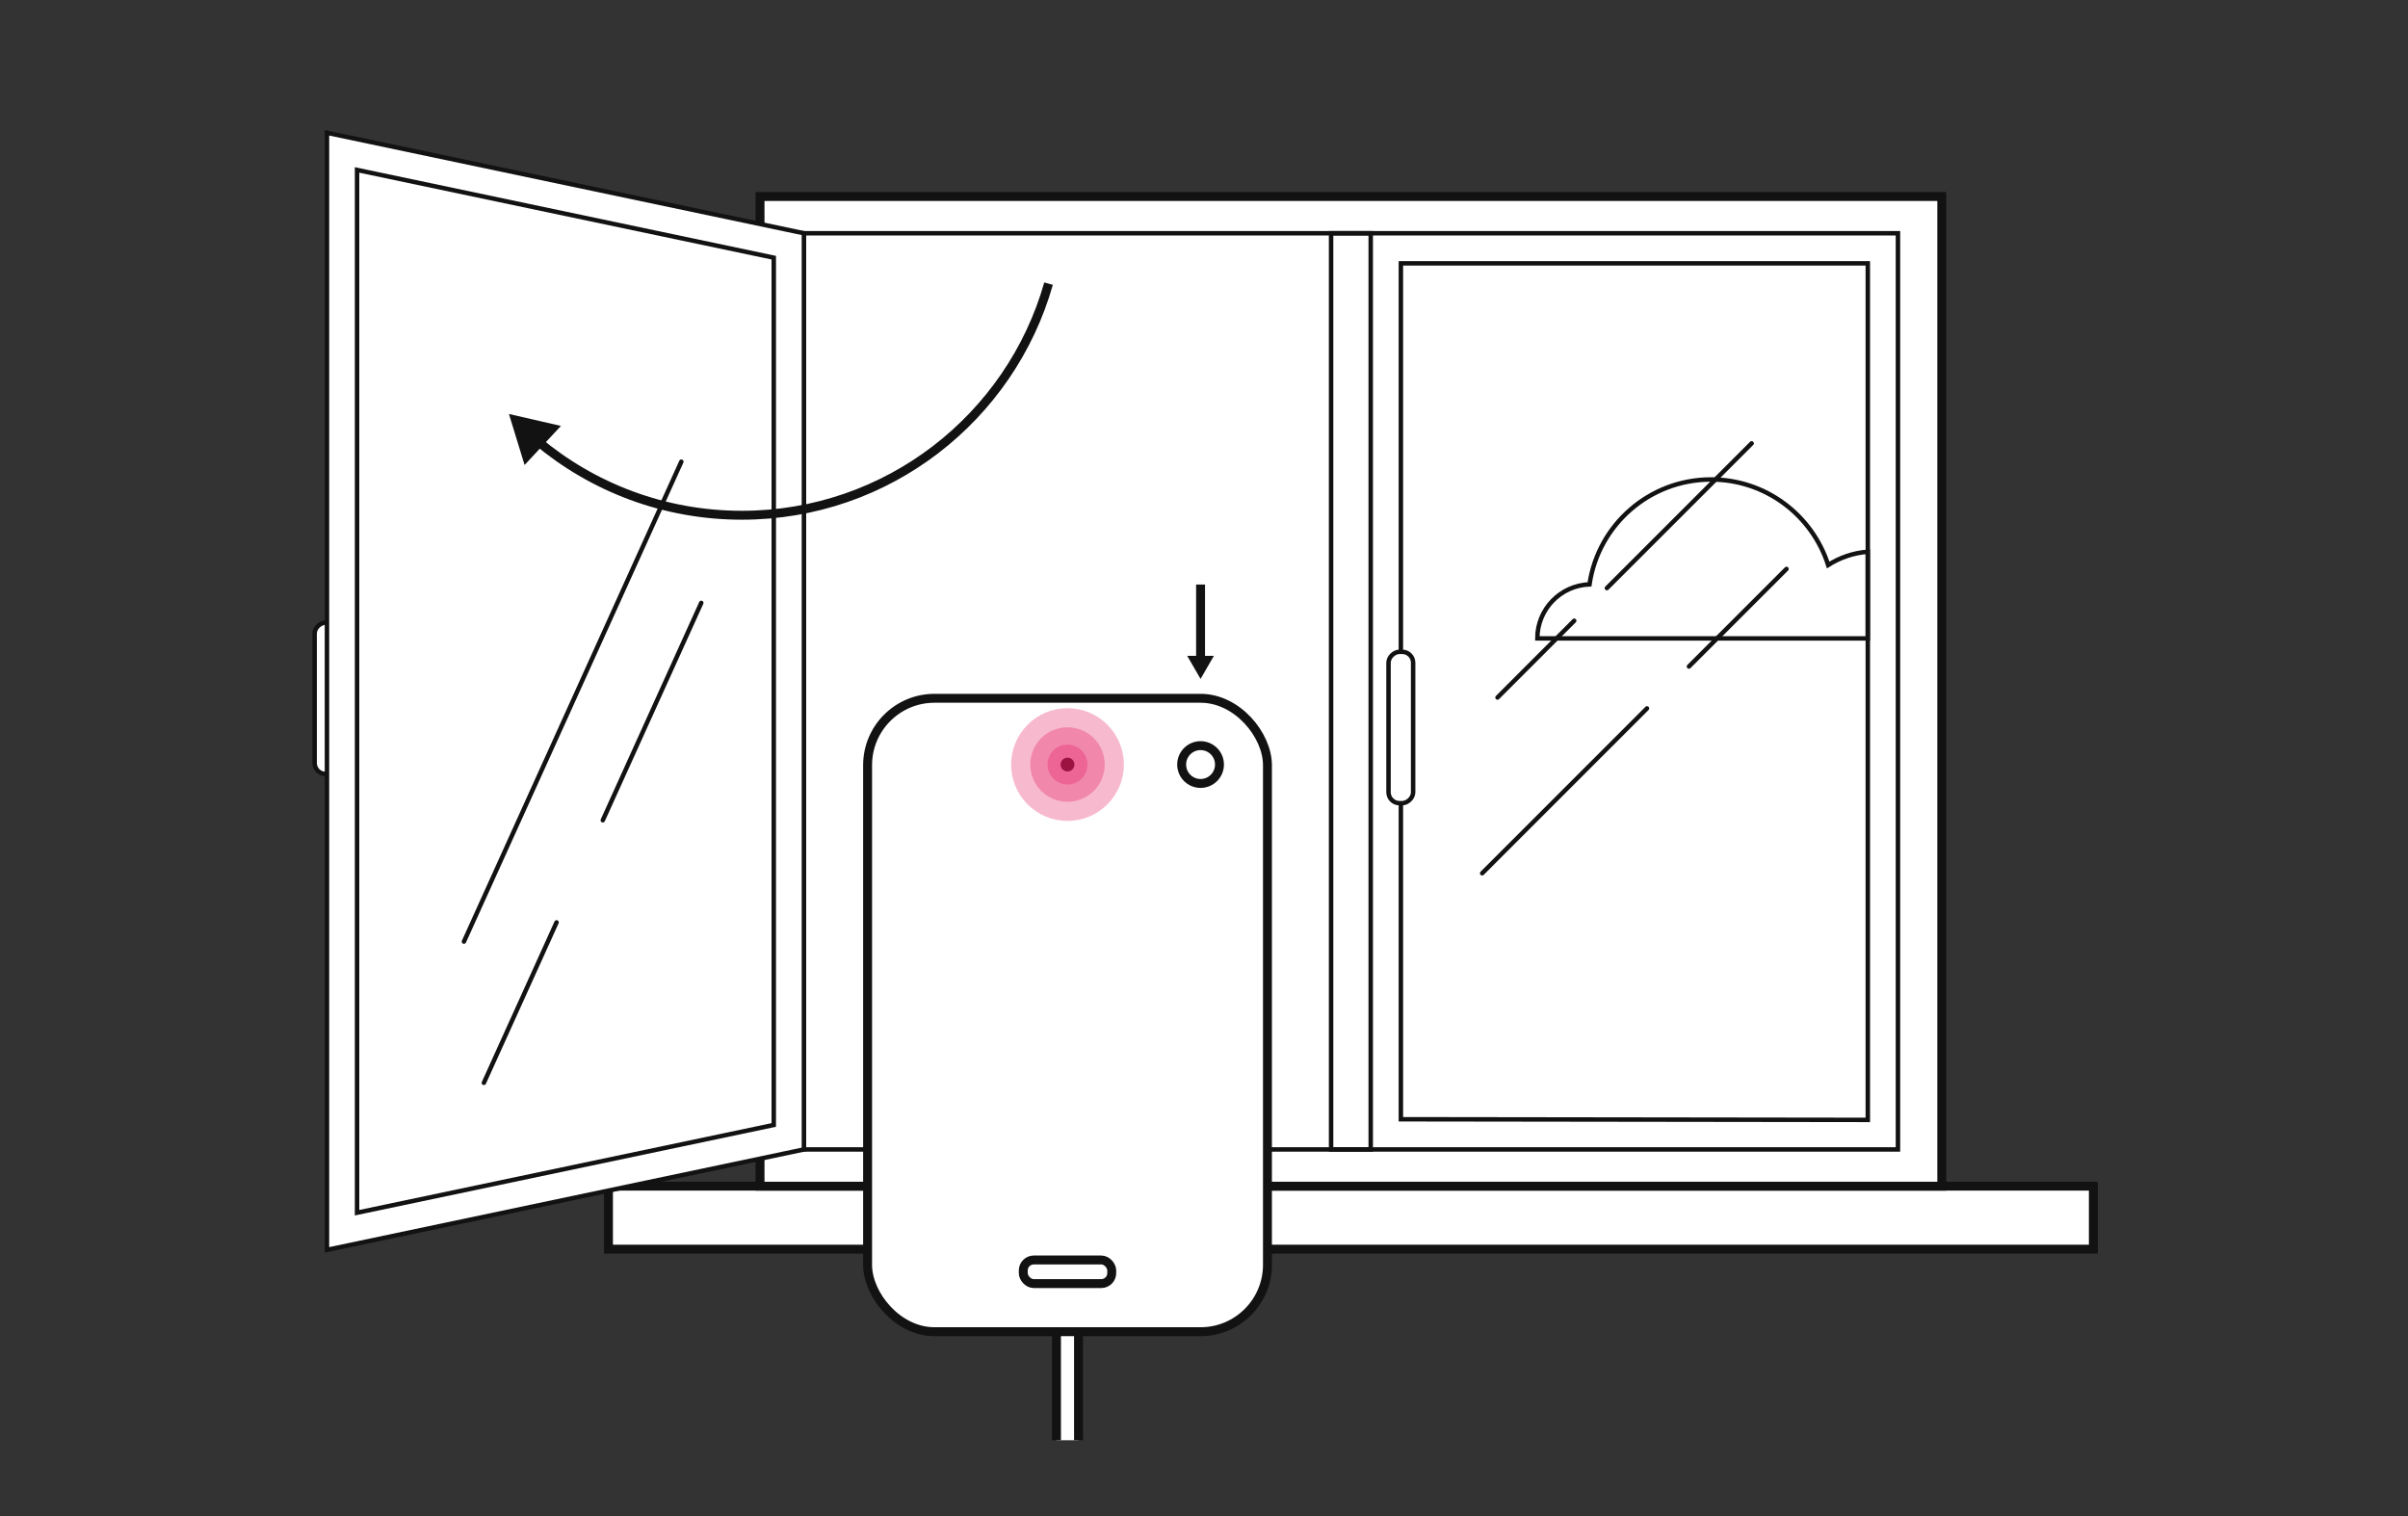 <?xml version="1.0" encoding="UTF-8"?><svg id="Layer_1" xmlns="http://www.w3.org/2000/svg" viewBox="0 0 540 340"><rect x="0" y="0" width="540" height="340" fill="#333333" stroke="none"/><defs><style>.cls-1{fill:#121212;}.cls-2,.cls-3,.cls-4,.cls-5,.cls-6{stroke:#121212;stroke-miterlimit:10;}.cls-2,.cls-4{fill:#fff;}.cls-2,.cls-5{stroke-width:2px;}.cls-3{stroke-linecap:round;}.cls-3,.cls-5,.cls-6{fill:none;}.cls-7{fill:#e4175c;opacity:.3;}</style></defs><g><rect class="cls-4" x="56.35" y="153.84" width="33.94" height="5.52" rx="2.45" ry="2.45" transform="translate(229.92 83.28) rotate(90)"/><rect class="cls-2" x="136.45" y="266.01" width="332.99" height="14.13"/><rect class="cls-2" x="170.44" y="44.07" width="265.01" height="221.95"/><rect class="cls-6" x="180.28" y="52.31" width="245.34" height="205.47"/><polygon class="cls-4" points="180.28 52.31 73.32 29.78 73.32 280.3 180.28 257.78 180.28 52.31"/><polygon class="cls-6" points="80.07 38.11 80.07 271.97 173.52 252.29 173.52 57.79 80.07 38.11"/><rect class="cls-6" x="298.5" y="52.31" width="8.89" height="205.47"/><path class="cls-6" d="M418.86,123.74c-3.26,.25-6.28,1.31-8.89,2.97-3.55-11.12-13.96-19.18-26.26-19.18-13.85,0-25.31,10.21-27.26,23.52-6.5,.24-11.7,5.56-11.7,12.12h74.11v-19.43Z"/><path class="cls-6" d="M418.86,59.06V251.15l-104.71-.14V59.06h104.71Z"/><line class="cls-3" x1="369.34" y1="158.87" x2="332.38" y2="195.84"/><line class="cls-3" x1="400.63" y1="127.59" x2="378.75" y2="149.47"/><line class="cls-3" x1="353.02" y1="139.21" x2="335.82" y2="156.42"/><line class="cls-3" x1="392.81" y1="99.43" x2="360.35" y2="131.89"/><line class="cls-3" x1="104.04" y1="211.16" x2="152.79" y2="103.54"/><line class="cls-3" x1="135.18" y1="183.95" x2="157.26" y2="135.21"/><line class="cls-3" x1="108.51" y1="242.84" x2="124.81" y2="206.86"/><rect class="cls-4" x="297.18" y="160.39" width="33.94" height="5.52" rx="2.45" ry="2.45" transform="translate(477.29 -151) rotate(90)"/><g><path class="cls-5" d="M235.14,63.61c-8.5,29.98-36.07,51.94-68.77,51.94-17.52,0-33.57-6.3-46-16.77"/><polygon class="cls-1" points="125.79 95.52 114.13 92.84 117.64 104.28 125.79 95.52"/></g><g><line class="cls-1" x1="269.23" y1="131.09" x2="269.23" y2="152.26"/><g><line class="cls-5" x1="269.23" y1="131.09" x2="269.23" y2="147.95"/><polygon class="cls-1" points="266.23 147.08 269.23 152.26 272.22 147.08 266.23 147.08"/></g></g></g><g><g><rect class="cls-2" x="194.56" y="156.6" width="89.67" height="142.05" rx="15" ry="15"/><rect class="cls-5" x="229.47" y="282.57" width="19.84" height="5.29" rx="2.35" ry="2.35"/><circle class="cls-5" cx="269.23" cy="171.46" r="4.24"/><circle class="cls-1" cx="239.39" cy="171.46" r="1.55"/><polyline class="cls-2" points="241.86 322.99 241.86 298.65 236.92 298.65 236.92 322.99"/></g><g><circle class="cls-7" cx="239.39" cy="171.46" r="4.48"/><circle class="cls-7" cx="239.39" cy="171.46" r="8.35"/><circle class="cls-7" cx="239.39" cy="171.46" r="12.64"/></g></g></svg>